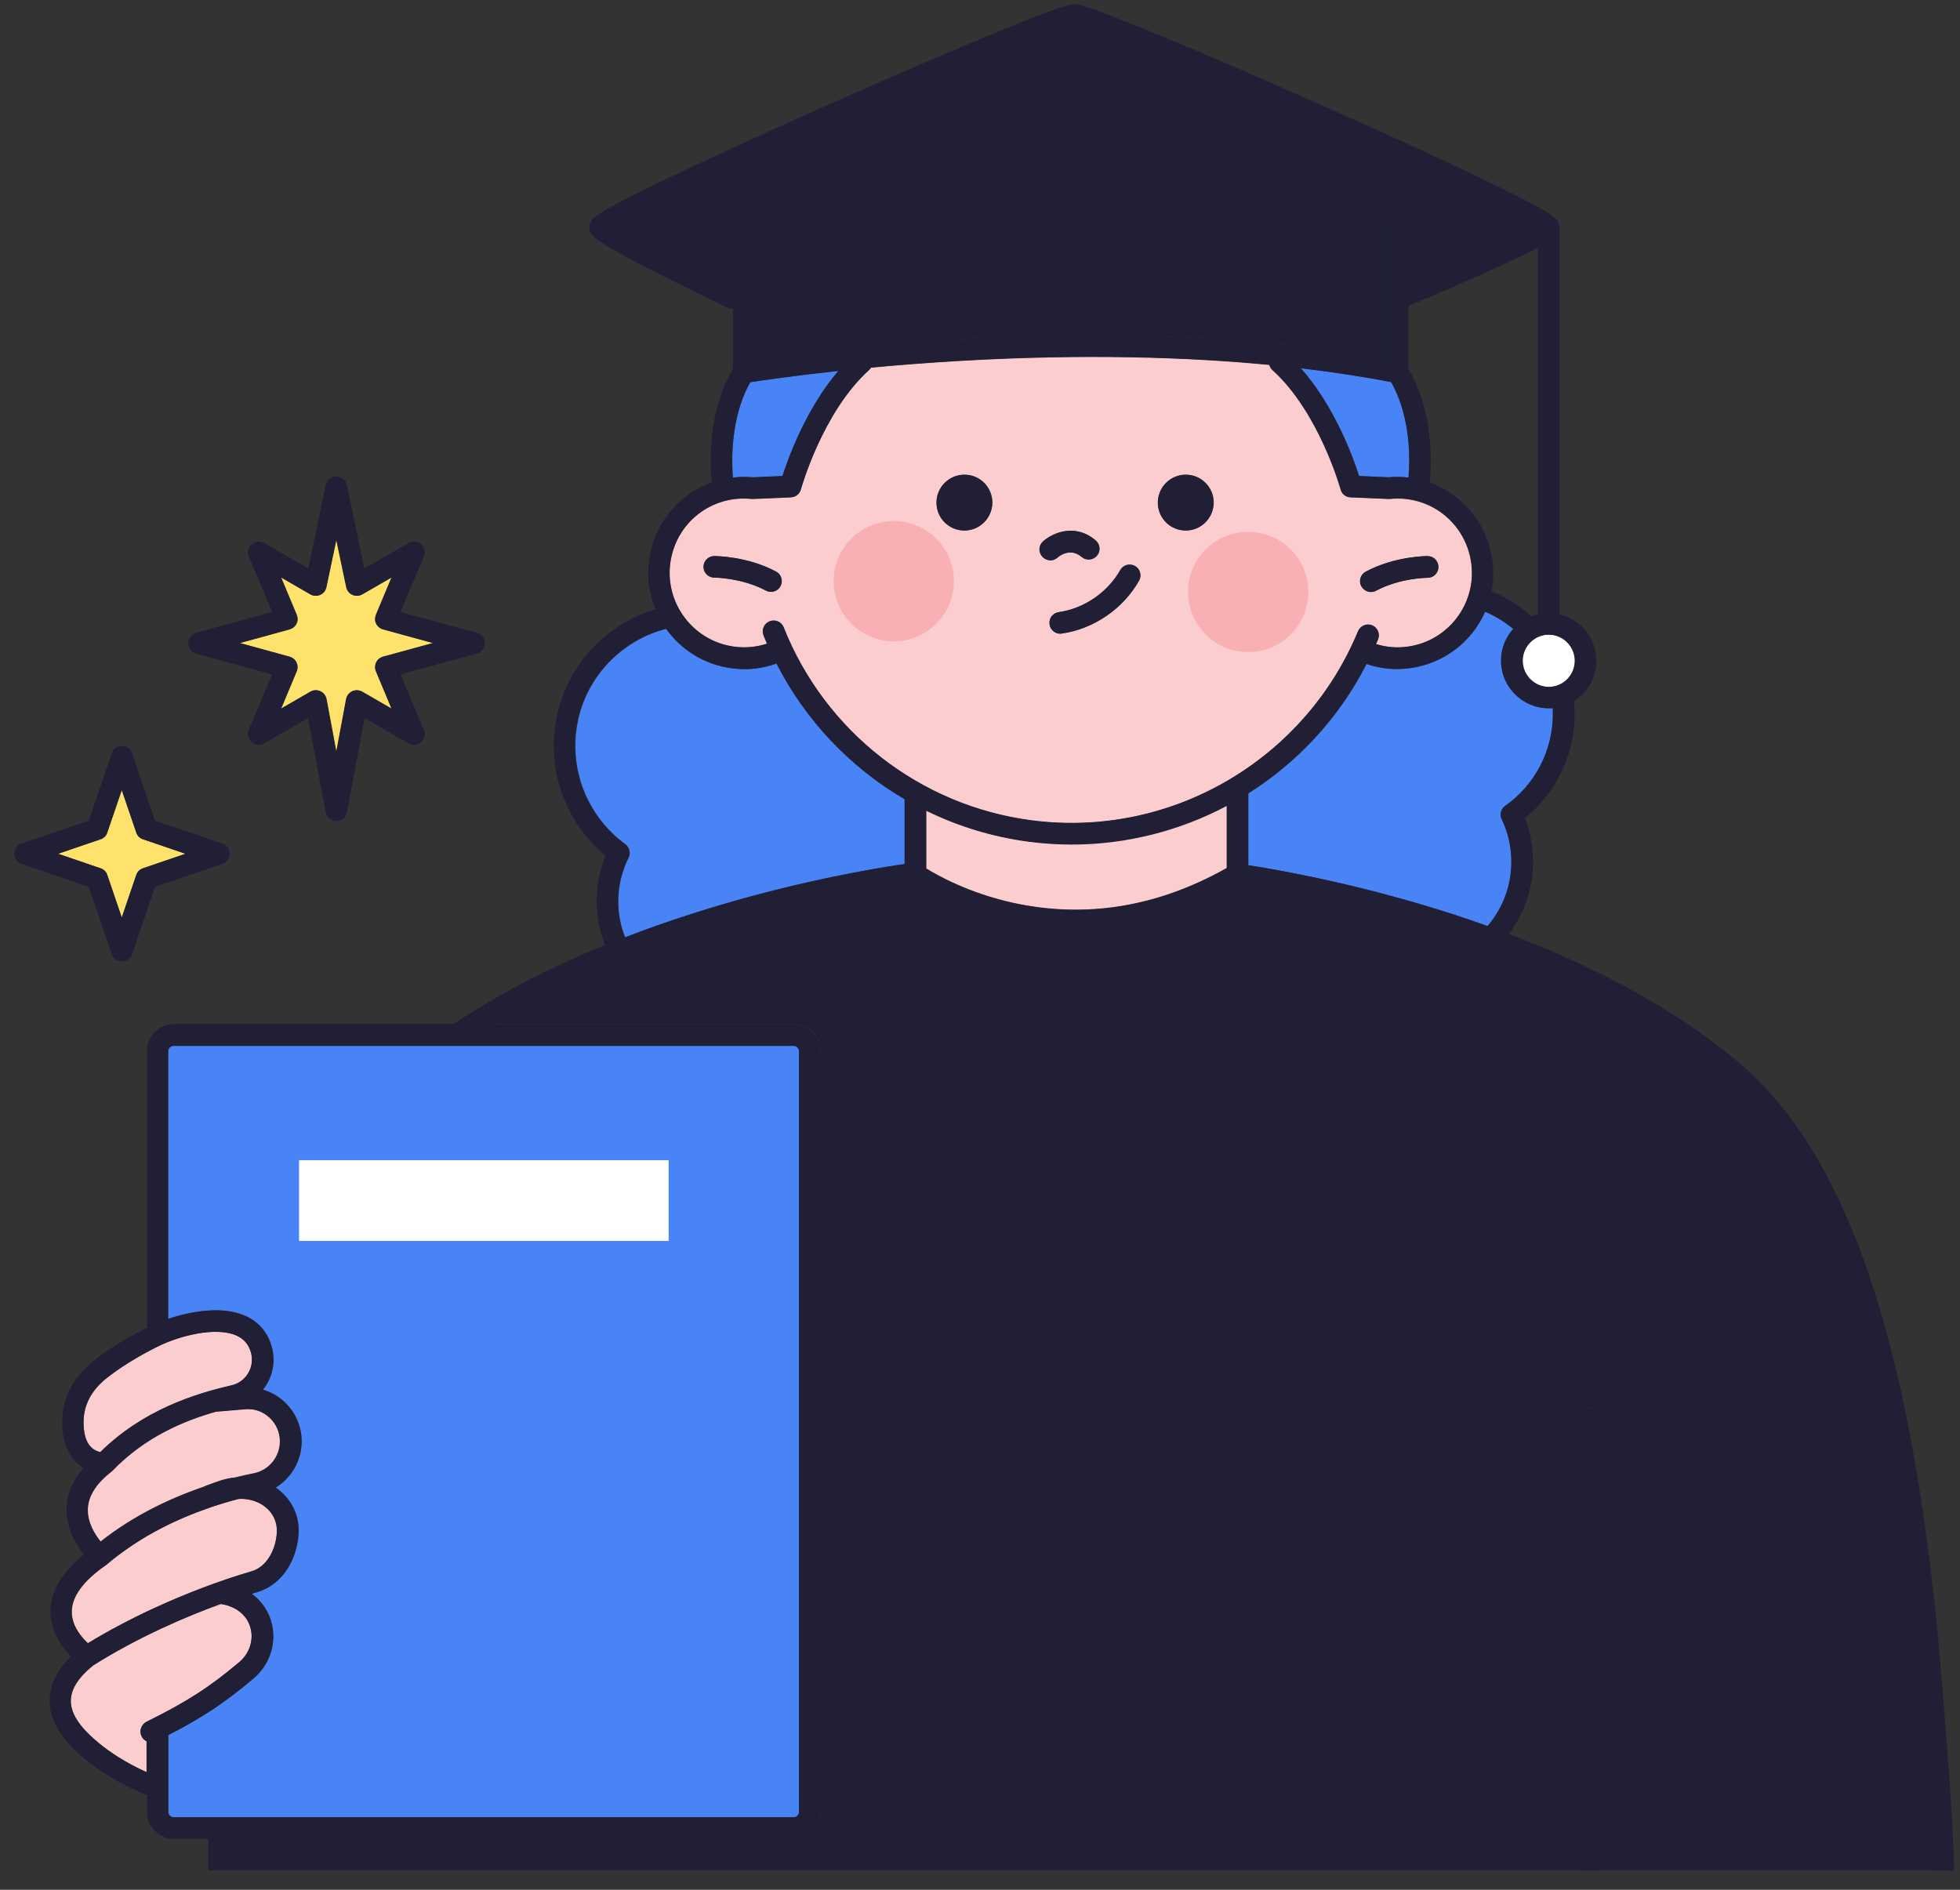<svg xmlns="http://www.w3.org/2000/svg" width="84" height="81" viewBox="0 0 84 81" fill="none">
    <rect x="0" y="0" width="84" height="81" fill="#333333" stroke="none"/>
    <path d="M31.407 9.533C31.407 9.327 31.544 9.14 31.744 9.091C31.874 9.053 34.942 8.213 39.977 7.783C44.62 7.385 51.864 7.291 60.004 9.084C60.216 9.134 60.365 9.321 60.365 9.533V12.116C62.481 11.22 64.641 10.249 65.574 9.751C64.466 9.122 61.342 7.615 56.102 5.287C50.47 2.79 46.605 1.215 46.039 1.109C45.472 1.221 41.602 2.79 35.975 5.287C30.692 7.628 27.561 9.14 26.479 9.763C27.356 10.292 29.441 11.351 31.407 12.284V9.533Z" fill="#201F36"/>
    <path d="M44.069 36.061C42.526 35.856 41.051 35.401 39.694 34.735V37.219C40.173 37.518 41.524 38.278 43.422 38.695C46.528 39.373 49.608 38.875 52.577 37.2V34.523C50.56 35.594 48.283 36.179 45.93 36.179C45.308 36.186 44.692 36.148 44.069 36.061Z" fill="#FBCDCF"/>
    <path d="M64.371 35.121C64.271 34.916 64.34 34.673 64.52 34.542C65.796 33.646 66.562 32.183 66.562 30.62C66.562 30.533 66.555 30.44 66.555 30.353C66.499 30.359 66.437 30.359 66.381 30.359C65.255 30.359 64.34 29.444 64.34 28.317C64.34 27.794 64.539 27.321 64.863 26.96C64.502 26.654 64.091 26.405 63.655 26.219C63.095 27.489 61.907 28.441 60.432 28.64C60.251 28.666 60.064 28.678 59.884 28.678C59.436 28.678 58.994 28.603 58.571 28.46C57.395 30.776 55.621 32.669 53.505 34.007V37.089C54.526 37.244 57.382 37.73 60.836 38.745C61.875 39.05 62.846 39.367 63.767 39.697C64.427 38.932 64.788 37.967 64.788 36.946C64.782 36.304 64.645 35.688 64.371 35.121Z" fill="#4984F6"/>
    <path d="M33.293 28.431C33.274 28.437 33.256 28.45 33.237 28.456C32.808 28.605 32.366 28.68 31.918 28.68C31.737 28.68 31.557 28.668 31.37 28.643C30.194 28.487 29.204 27.846 28.563 26.949C27.487 27.223 26.509 27.852 25.806 28.724C25.053 29.657 24.661 30.784 24.661 31.98C24.661 33.636 25.464 35.205 26.802 36.182C26.983 36.313 27.045 36.562 26.945 36.761C26.653 37.352 26.503 37.981 26.503 38.641C26.503 39.176 26.603 39.693 26.796 40.179C28.738 39.432 30.592 38.859 32.142 38.436C35.583 37.502 38.259 37.109 38.788 37.035V34.252C36.461 32.895 34.538 30.884 33.293 28.431Z" fill="#4984F6"/>
    <path d="M58.197 27.061C58.297 26.825 58.565 26.712 58.801 26.812C59.038 26.912 59.15 27.179 59.05 27.416C59.025 27.485 58.994 27.553 58.963 27.615C59.399 27.746 59.853 27.79 60.307 27.727C62.05 27.497 63.282 25.891 63.052 24.148C62.822 22.423 61.291 21.209 59.56 21.39C59.536 21.39 59.517 21.39 59.492 21.39L57.874 21.321C57.675 21.315 57.501 21.178 57.451 20.979C57.444 20.948 56.53 17.667 54.532 15.867C54.464 15.805 54.42 15.73 54.395 15.643C50.935 15.313 46.504 15.158 41.077 15.475C39.714 15.556 38.451 15.656 37.324 15.761C37.299 15.799 37.274 15.836 37.237 15.867C35.239 17.673 34.331 20.948 34.318 20.979C34.268 21.172 34.094 21.309 33.895 21.321L32.277 21.39C32.252 21.39 32.233 21.39 32.209 21.39C30.478 21.209 28.947 22.423 28.717 24.148C28.487 25.891 29.719 27.497 31.462 27.727C31.941 27.79 32.414 27.746 32.868 27.597C32.818 27.478 32.769 27.36 32.719 27.235C32.625 26.999 32.737 26.731 32.98 26.638C33.217 26.544 33.484 26.657 33.578 26.899C35.351 31.369 39.415 34.538 44.176 35.167C47.232 35.572 50.231 34.893 52.74 33.386C52.771 33.361 52.802 33.343 52.833 33.33C55.198 31.886 57.102 29.732 58.197 27.061ZM58.54 24.502C59.785 23.836 61.135 23.836 61.191 23.836C61.446 23.836 61.651 24.048 61.651 24.303C61.651 24.558 61.44 24.764 61.191 24.764C61.172 24.764 60.008 24.77 58.982 25.318C58.913 25.355 58.839 25.374 58.764 25.374C58.596 25.374 58.44 25.287 58.353 25.131C58.229 24.901 58.316 24.621 58.54 24.502ZM33.453 25.125C33.372 25.281 33.211 25.368 33.042 25.368C32.968 25.368 32.893 25.349 32.825 25.312C31.791 24.764 30.628 24.758 30.615 24.758C30.36 24.758 30.155 24.552 30.155 24.297C30.155 24.042 30.36 23.836 30.615 23.836C30.671 23.836 32.022 23.836 33.267 24.502C33.49 24.621 33.571 24.901 33.453 25.125ZM41.338 22.734C40.679 22.734 40.143 22.199 40.143 21.539C40.143 20.879 40.679 20.344 41.338 20.344C41.998 20.344 42.533 20.879 42.533 21.539C42.527 22.199 41.992 22.734 41.338 22.734ZM44.674 23.861C44.506 23.668 44.525 23.376 44.711 23.207C45.103 22.859 46.074 22.41 46.964 23.17C47.157 23.338 47.182 23.625 47.014 23.824C46.846 24.017 46.553 24.042 46.361 23.874C45.881 23.463 45.408 23.824 45.321 23.905C45.234 23.98 45.122 24.023 45.016 24.023C44.892 24.017 44.767 23.961 44.674 23.861ZM48.819 24.888C48.141 26.09 46.871 26.962 45.508 27.154C45.483 27.161 45.464 27.161 45.44 27.161C45.215 27.161 45.016 26.993 44.985 26.762C44.948 26.507 45.122 26.277 45.377 26.239C46.466 26.084 47.475 25.393 48.016 24.434C48.141 24.21 48.42 24.135 48.645 24.26C48.869 24.384 48.943 24.671 48.819 24.888ZM50.823 22.734C50.163 22.734 49.628 22.199 49.628 21.539C49.628 20.879 50.163 20.344 50.823 20.344C51.482 20.344 52.018 20.879 52.018 21.539C52.011 22.199 51.482 22.734 50.823 22.734Z" fill="#FBCDCF"/>
    <path d="M32.284 20.456L33.541 20.4C33.796 19.603 34.555 17.511 35.937 15.893C34.008 16.098 32.657 16.297 32.159 16.378C31.282 17.928 31.363 19.858 31.413 20.468C31.699 20.431 31.991 20.431 32.284 20.456Z" fill="#4984F6"/>
    <path d="M9.316 60.494C9.298 60.494 9.279 60.494 9.26 60.494C7.835 60.898 6.199 61.596 4.804 63.034C4.804 63.034 4.804 63.034 4.798 63.04C4.792 63.046 4.786 63.052 4.773 63.059C4.767 63.065 4.767 63.065 4.761 63.071C4.755 63.077 4.755 63.077 4.748 63.084C4.107 63.581 3.771 64.117 3.753 64.671C3.734 65.256 4.064 65.773 4.307 66.072C4.979 65.543 5.726 65.063 6.528 64.652C7.207 64.304 7.929 63.999 8.688 63.737C8.887 63.65 9.13 63.563 9.422 63.463C9.634 63.395 9.852 63.345 10.069 63.326C10.337 63.258 10.611 63.196 10.872 63.146C11.526 63.015 11.992 62.442 11.992 61.776V61.757C11.986 61.371 11.825 61.01 11.538 60.749C11.252 60.487 10.872 60.357 10.486 60.394L9.316 60.494Z" fill="#FBCDCF"/>
    <path d="M6.282 73.8C8.018 72.941 8.982 72.318 10.258 71.241C10.669 70.893 10.862 70.357 10.756 69.853C10.607 69.149 9.997 68.826 9.462 68.751C8.752 69.006 7.893 69.349 6.941 69.791C5.871 70.289 4.881 70.824 4.004 71.378C2.61 72.493 2.989 73.352 3.481 73.974C3.574 74.093 4.433 75.132 6.282 75.96V74.634C6.194 74.591 6.113 74.522 6.07 74.423C5.958 74.192 6.051 73.912 6.282 73.8Z" fill="#FBCDCF"/>
    <path d="M3.772 70.433C4.618 69.916 5.552 69.418 6.56 68.951C7.96 68.304 9.454 67.737 10.761 67.358C11.085 67.264 11.352 67.053 11.557 66.729C11.744 66.43 11.856 66.05 11.875 65.67C11.9 65.191 11.676 64.867 11.483 64.681C11.172 64.376 10.717 64.22 10.238 64.245C9.827 64.351 9.423 64.469 9.024 64.606C9.018 64.606 9.012 64.612 9.012 64.612C9 64.618 8.993 64.618 8.981 64.624C8.271 64.867 7.593 65.154 6.965 65.477C6.087 65.926 5.284 66.461 4.575 67.059C4.562 67.065 4.55 67.078 4.544 67.084C3.573 67.756 3.081 68.428 3.081 69.082C3.075 69.692 3.498 70.178 3.772 70.433Z" fill="#FBCDCF"/>
    <path d="M4.299 62.242C6.147 60.418 8.381 59.733 9.925 59.379C10.223 59.31 10.479 59.123 10.64 58.856C10.802 58.588 10.84 58.27 10.759 57.972C10.665 57.629 10.466 57.393 10.149 57.249C9.234 56.839 7.647 57.287 6.863 57.666C6.371 57.903 5.425 58.401 4.604 59.042C3.888 59.603 3.552 60.269 3.583 61.078C3.602 61.533 3.714 61.856 3.932 62.049C4.056 62.168 4.199 62.218 4.299 62.242Z" fill="#FBCDCF"/>
    <path d="M79.786 56.687C78.392 51.886 76.444 48.388 73.998 46.302C71.777 44.409 67.65 41.714 60.593 39.628C56.859 38.526 53.834 38.059 53.138 37.96C50.536 39.447 48.096 39.914 46.068 39.914C44.979 39.914 44.008 39.778 43.192 39.597C40.952 39.099 39.452 38.178 39.072 37.916C39.048 37.922 39.023 37.928 38.998 37.935C38.892 37.947 28.854 39.267 21.168 43.899H34.032C34.666 43.899 35.183 44.416 35.183 45.051V77.661C35.183 78.296 34.666 78.812 34.032 78.812H9.854V80.163H67.719V60.814C67.719 60.559 67.924 60.353 68.18 60.353C68.435 60.353 68.64 60.559 68.64 60.814V80.163H82.842C82.811 77.785 82.176 70.427 82.17 70.352C81.603 64.686 80.844 60.347 79.786 56.687Z" fill="#201F36"/>
    <path d="M40.087 8.692C36.067 9.035 33.267 9.657 32.333 9.887V15.416C33.565 15.235 36.826 14.793 41.021 14.544C45.838 14.264 52.883 14.189 59.455 15.397V9.9C51.582 8.213 44.593 8.312 40.087 8.692Z" fill="#201F36"/>
    <path d="M19.579 44.826H7.443C7.319 44.826 7.213 44.932 7.213 45.056V56.53C8.171 56.207 9.534 55.952 10.53 56.406C11.096 56.661 11.482 57.116 11.65 57.726C11.8 58.274 11.725 58.84 11.439 59.326C11.389 59.413 11.333 59.488 11.271 59.562C11.607 59.662 11.918 59.83 12.179 60.073C12.652 60.502 12.926 61.119 12.932 61.76V61.779C12.932 62.607 12.49 63.348 11.818 63.758C11.93 63.833 12.03 63.92 12.129 64.014C12.59 64.462 12.833 65.066 12.802 65.707C12.777 66.243 12.615 66.778 12.341 67.214C12.017 67.73 11.563 68.079 11.022 68.241C10.953 68.26 10.879 68.284 10.791 68.309C11.239 68.639 11.551 69.106 11.669 69.66C11.843 70.501 11.538 71.379 10.866 71.945C9.659 72.966 8.719 73.595 7.219 74.367V77.66C7.219 77.785 7.325 77.891 7.449 77.891H34.023C34.148 77.891 34.254 77.785 34.254 77.66V45.056C34.254 44.932 34.148 44.826 34.023 44.826H19.579Z" fill="#4984F6"/>
    <path d="M59.505 20.462C59.798 20.437 60.09 20.437 60.377 20.474C60.426 19.864 60.514 17.928 59.63 16.378C58.553 16.172 57.265 15.967 55.759 15.786C57.203 17.424 57.993 19.59 58.254 20.406L59.505 20.462Z" fill="#4984F6"/>
    <path d="M65.264 28.32C65.264 28.936 65.768 29.44 66.384 29.44C67 29.44 67.504 28.936 67.504 28.32C67.504 27.703 67 27.199 66.384 27.199C65.768 27.199 65.264 27.703 65.264 28.32Z" fill="white"/>
    <path d="M5.841 35.687L5.218 33.863L4.596 35.687C4.553 35.824 4.44 35.93 4.31 35.974L2.486 36.596L4.31 37.219C4.447 37.263 4.553 37.368 4.596 37.505L5.218 39.329L5.841 37.505C5.884 37.368 5.996 37.263 6.127 37.219L7.95 36.596L6.127 35.974C5.99 35.93 5.884 35.824 5.841 35.687Z" fill="#FFE26B"/>
    <path d="M16.133 26.735C16.077 26.616 16.071 26.473 16.121 26.355L16.793 24.749L15.53 25.477C15.399 25.552 15.243 25.558 15.113 25.496C14.976 25.433 14.882 25.315 14.851 25.172L14.422 23.13L13.992 25.172C13.961 25.315 13.862 25.44 13.731 25.496C13.594 25.558 13.438 25.546 13.314 25.477L12.051 24.749L12.723 26.355C12.773 26.479 12.773 26.616 12.71 26.735C12.654 26.853 12.542 26.94 12.418 26.977L10.283 27.563L12.418 28.148C12.549 28.185 12.654 28.272 12.71 28.391C12.766 28.509 12.773 28.652 12.723 28.77L12.051 30.377L13.314 29.648C13.383 29.605 13.463 29.586 13.544 29.586C13.613 29.586 13.675 29.598 13.737 29.63C13.874 29.692 13.967 29.816 13.999 29.966L14.422 32.232L14.845 29.966C14.87 29.816 14.969 29.692 15.106 29.63C15.243 29.567 15.399 29.573 15.53 29.648L16.793 30.377L16.121 28.77C16.071 28.646 16.071 28.509 16.133 28.391C16.189 28.272 16.301 28.185 16.426 28.148L18.567 27.563L16.426 26.977C16.301 26.946 16.195 26.859 16.133 26.735Z" fill="#FFE26B"/>
    <path d="M33.259 24.501C32.014 23.835 30.664 23.835 30.608 23.835C30.353 23.835 30.148 24.047 30.148 24.296C30.148 24.551 30.353 24.756 30.608 24.756C30.62 24.756 31.784 24.763 32.817 25.31C32.886 25.348 32.961 25.366 33.035 25.366C33.203 25.366 33.359 25.279 33.446 25.124C33.564 24.9 33.483 24.619 33.259 24.501Z" fill="#201F36"/>
    <path d="M45.312 23.898C45.399 23.823 45.872 23.462 46.351 23.867C46.544 24.035 46.837 24.01 47.005 23.817C47.173 23.624 47.148 23.331 46.955 23.163C46.065 22.397 45.094 22.852 44.702 23.201C44.509 23.369 44.49 23.661 44.665 23.854C44.758 23.96 44.883 24.01 45.013 24.01C45.119 24.016 45.225 23.979 45.312 23.898Z" fill="#201F36"/>
    <path d="M41.327 20.351C40.667 20.351 40.132 20.886 40.132 21.546C40.132 22.206 40.667 22.741 41.327 22.741C41.986 22.741 42.522 22.206 42.522 21.546C42.515 20.886 41.98 20.351 41.327 20.351Z" fill="#201F36"/>
    <path d="M50.814 20.351C50.154 20.351 49.619 20.886 49.619 21.546C49.619 22.206 50.154 22.741 50.814 22.741C51.474 22.741 52.009 22.206 52.009 21.546C52.003 20.886 51.474 20.351 50.814 20.351Z" fill="#201F36"/>
    <path d="M80.662 56.434C79.194 51.385 77.209 47.843 74.588 45.601C72.74 44.02 69.616 41.903 64.668 40.029C65.334 39.145 65.701 38.068 65.701 36.941C65.701 36.294 65.583 35.665 65.353 35.067C66.691 33.984 67.481 32.353 67.481 30.622C67.481 30.436 67.469 30.242 67.45 30.056C68.029 29.695 68.415 29.053 68.415 28.325C68.415 27.354 67.737 26.544 66.834 26.333V9.804C66.84 9.71 66.822 9.611 66.778 9.517C66.678 9.33 66.567 9.125 63.361 7.587C61.606 6.747 59.21 5.645 56.596 4.487C54.12 3.385 51.618 2.308 49.738 1.53C46.477 0.179 46.197 0.179 46.048 0.179C45.898 0.179 45.618 0.179 42.357 1.53C40.478 2.308 37.976 3.391 35.499 4.487C32.892 5.645 30.489 6.747 28.734 7.587C25.523 9.125 25.411 9.337 25.318 9.517C25.23 9.679 25.237 9.872 25.336 10.021C25.442 10.177 25.598 10.408 28.467 11.858C29.836 12.549 31.186 13.19 31.199 13.197C31.267 13.228 31.342 13.24 31.41 13.24V15.818C30.259 17.754 30.446 20.132 30.508 20.674C30.097 20.823 29.705 21.035 29.35 21.315C28.504 21.981 27.962 22.94 27.819 24.011C27.72 24.745 27.826 25.461 28.093 26.109C26.917 26.463 25.859 27.167 25.081 28.132C24.21 29.215 23.731 30.579 23.731 31.967C23.731 33.791 24.558 35.528 25.952 36.686C25.697 37.302 25.573 37.956 25.573 38.629C25.573 39.27 25.697 39.911 25.927 40.509C23.743 41.399 21.49 42.513 19.443 43.895H7.45C6.815 43.895 6.299 44.412 6.299 45.047V56.907C5.745 57.187 4.849 57.673 4.046 58.302C3.094 59.049 2.633 59.989 2.67 61.097C2.695 61.807 2.913 62.355 3.318 62.722C3.405 62.803 3.492 62.865 3.585 62.921C3.119 63.45 2.87 64.023 2.851 64.639C2.826 65.499 3.262 66.208 3.598 66.632C2.639 67.397 2.154 68.225 2.16 69.085C2.16 69.944 2.658 70.61 3.044 70.996C1.93 72.098 1.824 73.337 2.77 74.532C2.957 74.769 4.002 76.001 6.205 76.91C6.237 76.923 6.268 76.929 6.299 76.935V77.664C6.299 78.299 6.815 78.815 7.45 78.815H8.925V80.166H9.846V78.815H34.024C34.659 78.815 35.175 78.299 35.175 77.664V45.06C35.175 44.425 34.659 43.908 34.024 43.908H21.16C28.846 39.276 38.885 37.956 38.99 37.944C39.015 37.938 39.04 37.931 39.065 37.925C39.451 38.18 40.945 39.108 43.185 39.606C44 39.786 44.971 39.923 46.06 39.923C48.089 39.923 50.529 39.456 53.13 37.969C53.827 38.068 56.852 38.541 60.586 39.637C67.649 41.716 71.775 44.412 73.991 46.311C76.437 48.397 78.385 51.895 79.779 56.696C80.843 60.35 81.596 64.695 82.156 70.367C82.162 70.442 82.803 77.8 82.828 80.179H83.749C83.725 77.776 83.096 70.597 83.071 70.28C82.505 64.546 81.739 60.145 80.662 56.434ZM3.579 61.078C3.548 60.269 3.884 59.603 4.6 59.042C5.421 58.401 6.367 57.903 6.859 57.667C7.643 57.287 9.23 56.832 10.145 57.249C10.456 57.393 10.655 57.629 10.755 57.972C10.836 58.27 10.798 58.588 10.636 58.856C10.481 59.123 10.226 59.31 9.921 59.379C8.384 59.734 6.143 60.418 4.295 62.242C4.189 62.218 4.046 62.168 3.921 62.056C3.71 61.863 3.598 61.533 3.579 61.078ZM11.551 60.761C11.838 61.022 11.999 61.383 12.006 61.769V61.788C12.006 62.448 11.533 63.027 10.885 63.158C10.618 63.214 10.35 63.27 10.083 63.338C9.865 63.357 9.647 63.407 9.435 63.475C9.143 63.575 8.9 63.662 8.701 63.749C7.942 64.004 7.22 64.316 6.541 64.664C5.739 65.075 4.992 65.555 4.32 66.084C4.071 65.779 3.747 65.262 3.766 64.683C3.784 64.129 4.121 63.593 4.762 63.095C4.768 63.089 4.768 63.089 4.774 63.083C4.78 63.077 4.78 63.077 4.786 63.071C4.793 63.064 4.799 63.058 4.811 63.052C4.811 63.052 4.811 63.052 4.818 63.046C6.212 61.601 7.848 60.91 9.274 60.506C9.292 60.506 9.311 60.506 9.33 60.506L10.512 60.406C10.885 60.369 11.259 60.493 11.551 60.761ZM4.531 67.086C4.544 67.08 4.556 67.067 4.562 67.061C5.272 66.463 6.075 65.928 6.952 65.48C7.581 65.156 8.259 64.87 8.969 64.627C8.981 64.627 8.987 64.621 9 64.615C9.006 64.615 9.012 64.608 9.012 64.608C9.404 64.478 9.815 64.353 10.226 64.247C10.705 64.222 11.159 64.378 11.47 64.683C11.663 64.87 11.881 65.187 11.863 65.673C11.844 66.053 11.732 66.432 11.545 66.731C11.346 67.055 11.078 67.267 10.748 67.36C9.442 67.74 7.948 68.306 6.548 68.954C5.539 69.421 4.606 69.919 3.76 70.436C3.486 70.18 3.063 69.688 3.063 69.085C3.069 68.431 3.56 67.758 4.531 67.086ZM6.068 74.42C6.118 74.513 6.193 74.588 6.28 74.632V75.958C4.432 75.136 3.573 74.096 3.48 73.972C2.988 73.349 2.608 72.49 4.002 71.376C4.88 70.822 5.869 70.286 6.94 69.788C7.892 69.346 8.751 69.004 9.46 68.748C9.989 68.823 10.605 69.147 10.755 69.85C10.861 70.361 10.668 70.89 10.257 71.239C8.981 72.316 8.016 72.938 6.28 73.797C6.05 73.916 5.956 74.196 6.068 74.42ZM34.012 44.829C34.136 44.829 34.242 44.935 34.242 45.06V77.664C34.242 77.788 34.136 77.894 34.012 77.894H7.438C7.313 77.894 7.207 77.788 7.207 77.664V74.37C8.707 73.598 9.647 72.969 10.854 71.948C11.526 71.382 11.838 70.504 11.657 69.664C11.539 69.109 11.228 68.642 10.78 68.313C10.861 68.288 10.941 68.263 11.01 68.244C11.551 68.088 12.012 67.734 12.329 67.217C12.597 66.787 12.759 66.252 12.79 65.71C12.821 65.063 12.584 64.465 12.118 64.017C12.024 63.923 11.918 63.843 11.806 63.762C12.485 63.351 12.921 62.604 12.921 61.782V61.763C12.914 61.122 12.64 60.506 12.167 60.076C11.906 59.839 11.595 59.665 11.259 59.566C11.321 59.491 11.377 59.41 11.427 59.329C11.713 58.843 11.794 58.27 11.638 57.729C11.47 57.119 11.085 56.664 10.518 56.409C9.522 55.961 8.16 56.21 7.201 56.534V45.06C7.201 44.935 7.307 44.829 7.431 44.829H19.567H34.012ZM67.487 28.325C67.487 28.941 66.983 29.446 66.367 29.446C65.751 29.446 65.247 28.941 65.247 28.325C65.247 27.709 65.751 27.204 66.367 27.204C66.99 27.204 67.487 27.709 67.487 28.325ZM65.907 26.333C65.813 26.358 65.72 26.383 65.633 26.42C65.129 25.959 64.55 25.592 63.922 25.337C64.002 24.913 64.021 24.471 63.959 24.023C63.816 22.952 63.274 22 62.428 21.327C62.073 21.047 61.687 20.835 61.27 20.686C61.333 20.145 61.513 17.766 60.368 15.83V13.116C60.86 12.91 62.042 12.406 63.237 11.877C64.587 11.273 65.409 10.881 65.907 10.613V26.333ZM59.615 16.372C60.499 17.922 60.418 19.858 60.362 20.468C60.075 20.437 59.783 20.431 59.49 20.456L58.233 20.4C57.972 19.584 57.188 17.411 55.738 15.78C57.25 15.961 58.538 16.166 59.615 16.372ZM41.013 14.548C36.818 14.797 33.564 15.239 32.325 15.419V9.891C33.259 9.66 36.053 9.038 40.08 8.695C44.585 8.316 51.574 8.216 59.441 9.903V15.4C52.875 14.193 45.83 14.267 41.013 14.548ZM26.481 9.76C27.564 9.137 30.695 7.625 35.978 5.284C41.611 2.787 45.475 1.212 46.042 1.106C46.608 1.218 50.479 2.787 56.105 5.284C61.345 7.606 64.469 9.113 65.577 9.748C64.65 10.246 62.484 11.217 60.368 12.113V9.53C60.368 9.312 60.219 9.125 60.007 9.081C51.861 7.288 44.623 7.382 39.98 7.78C34.939 8.21 31.871 9.057 31.746 9.088C31.547 9.144 31.41 9.324 31.41 9.53V12.281C29.444 11.348 27.359 10.289 26.481 9.76ZM32.151 16.384C32.649 16.309 33.999 16.11 35.928 15.899C34.547 17.517 33.788 19.609 33.532 20.406L32.275 20.462C31.983 20.437 31.69 20.437 31.404 20.474C31.354 19.864 31.273 17.934 32.151 16.384ZM38.766 37.035C38.237 37.109 35.555 37.502 32.12 38.435C30.57 38.859 28.715 39.425 26.774 40.179C26.581 39.693 26.481 39.176 26.481 38.641C26.481 37.981 26.631 37.352 26.923 36.761C27.023 36.562 26.967 36.313 26.78 36.182C25.436 35.204 24.639 33.636 24.639 31.98C24.639 30.778 25.038 29.651 25.784 28.724C26.488 27.852 27.465 27.223 28.541 26.949C29.182 27.846 30.172 28.487 31.348 28.642C31.529 28.667 31.715 28.68 31.896 28.68C32.344 28.68 32.786 28.605 33.215 28.456C33.234 28.45 33.252 28.443 33.271 28.431C34.516 30.884 36.439 32.895 38.766 34.258V37.035ZM52.576 37.215C49.608 38.89 46.533 39.388 43.422 38.709C41.523 38.292 40.173 37.533 39.694 37.234V34.75C41.05 35.416 42.525 35.871 44.069 36.076C44.691 36.157 45.313 36.2 45.93 36.2C48.282 36.2 50.56 35.609 52.576 34.544V37.215ZM52.844 33.318C52.813 33.331 52.782 33.349 52.75 33.374C50.242 34.881 47.243 35.559 44.187 35.155C39.426 34.526 35.362 31.357 33.589 26.887C33.495 26.65 33.227 26.532 32.991 26.625C32.755 26.719 32.636 26.986 32.73 27.223C32.779 27.341 32.829 27.466 32.879 27.584C32.425 27.734 31.952 27.777 31.473 27.715C29.73 27.485 28.498 25.878 28.728 24.135C28.958 22.411 30.489 21.197 32.219 21.377C32.244 21.377 32.263 21.377 32.288 21.377L33.906 21.309C34.105 21.302 34.279 21.166 34.329 20.966C34.335 20.935 35.25 17.66 37.248 15.855C37.285 15.824 37.31 15.787 37.335 15.749C38.461 15.643 39.725 15.544 41.088 15.463C46.508 15.145 50.939 15.301 54.406 15.631C54.431 15.712 54.474 15.793 54.543 15.855C56.534 17.66 57.449 20.935 57.462 20.966C57.511 21.159 57.686 21.296 57.885 21.309L59.503 21.377C59.528 21.377 59.546 21.377 59.571 21.377C61.301 21.197 62.832 22.411 63.063 24.135C63.293 25.878 62.061 27.485 60.318 27.715C59.858 27.777 59.41 27.74 58.974 27.603C59.005 27.534 59.03 27.472 59.061 27.404C59.161 27.167 59.042 26.899 58.812 26.8C58.576 26.7 58.308 26.818 58.208 27.049C57.088 29.732 55.184 31.886 52.844 33.318ZM60.822 38.741C57.374 37.726 54.518 37.24 53.491 37.085V34.003C55.607 32.67 57.374 30.772 58.557 28.456C58.986 28.599 59.428 28.674 59.87 28.674C60.05 28.674 60.231 28.661 60.418 28.636C61.893 28.443 63.081 27.485 63.641 26.215C64.077 26.401 64.482 26.65 64.849 26.955C64.525 27.316 64.326 27.796 64.326 28.313C64.326 29.439 65.241 30.355 66.367 30.355C66.43 30.355 66.486 30.355 66.542 30.348C66.548 30.436 66.548 30.529 66.548 30.616C66.548 32.172 65.782 33.642 64.507 34.538C64.32 34.669 64.258 34.912 64.357 35.117C64.631 35.69 64.768 36.3 64.768 36.941C64.768 37.962 64.407 38.927 63.747 39.693C62.839 39.363 61.861 39.046 60.822 38.741Z" fill="#201F36"/>
    <path d="M48.638 24.259C48.414 24.134 48.134 24.215 48.01 24.433C47.468 25.392 46.46 26.083 45.371 26.239C45.116 26.276 44.941 26.506 44.979 26.762C45.01 26.992 45.209 27.16 45.433 27.16C45.452 27.16 45.477 27.16 45.501 27.154C46.871 26.961 48.14 26.089 48.812 24.888C48.937 24.67 48.862 24.383 48.638 24.259Z" fill="#201F36"/>
    <path d="M58.753 25.374C58.828 25.374 58.902 25.355 58.971 25.318C59.998 24.77 61.161 24.764 61.18 24.764C61.435 24.77 61.641 24.558 61.641 24.303C61.641 24.048 61.435 23.842 61.18 23.836C61.124 23.836 59.774 23.836 58.529 24.502C58.305 24.62 58.218 24.901 58.336 25.125C58.429 25.28 58.585 25.374 58.753 25.374Z" fill="#201F36"/>
    <path d="M68.172 60.361C67.917 60.361 67.712 60.567 67.712 60.822V80.171H68.633V60.822C68.639 60.567 68.428 60.361 68.172 60.361Z" fill="#201F36"/>
    <path d="M20.431 27.119L17.164 26.229L18.166 23.851C18.241 23.67 18.197 23.459 18.048 23.328C17.898 23.197 17.681 23.172 17.513 23.272L15.614 24.368L14.868 20.794C14.824 20.582 14.637 20.427 14.413 20.427C14.189 20.427 14.009 20.582 13.959 20.794L13.212 24.368L11.314 23.272C11.14 23.172 10.928 23.197 10.779 23.328C10.63 23.459 10.58 23.67 10.661 23.851L11.663 26.229L8.408 27.119C8.209 27.175 8.065 27.356 8.065 27.568C8.065 27.773 8.202 27.96 8.408 28.016L11.663 28.906L10.661 31.284C10.586 31.465 10.63 31.677 10.779 31.807C10.928 31.938 11.146 31.963 11.314 31.863L13.2 30.78L13.959 34.821C14.003 35.038 14.189 35.194 14.413 35.194C14.637 35.194 14.824 35.038 14.868 34.821L15.627 30.78L17.513 31.863C17.687 31.963 17.898 31.938 18.048 31.807C18.197 31.677 18.247 31.465 18.166 31.284L17.164 28.906L20.431 28.016C20.631 27.96 20.774 27.779 20.774 27.568C20.774 27.356 20.631 27.169 20.431 27.119ZM16.411 28.147C16.28 28.184 16.175 28.271 16.119 28.389C16.062 28.508 16.056 28.651 16.106 28.769L16.778 30.375L15.515 29.647C15.384 29.572 15.229 29.566 15.092 29.628C14.955 29.691 14.861 29.815 14.83 29.965L14.407 32.231L13.984 29.965C13.959 29.815 13.859 29.691 13.723 29.628C13.66 29.597 13.598 29.585 13.53 29.585C13.449 29.585 13.368 29.603 13.299 29.647L12.036 30.375L12.708 28.769C12.758 28.645 12.758 28.508 12.696 28.389C12.64 28.271 12.528 28.184 12.403 28.147L10.268 27.561L12.403 26.976C12.534 26.939 12.64 26.852 12.696 26.733C12.752 26.615 12.758 26.472 12.708 26.354L12.036 24.747L13.299 25.476C13.43 25.55 13.586 25.557 13.716 25.494C13.853 25.432 13.947 25.314 13.978 25.171L14.407 23.129L14.836 25.171C14.868 25.314 14.967 25.438 15.098 25.494C15.235 25.557 15.39 25.544 15.515 25.476L16.778 24.747L16.106 26.354C16.056 26.478 16.056 26.615 16.119 26.733C16.175 26.852 16.287 26.939 16.411 26.976L18.552 27.561L16.411 28.147Z" fill="#201F36"/>
    <path d="M9.532 36.157L6.644 35.174L5.661 32.285C5.599 32.098 5.424 31.974 5.225 31.974C5.026 31.974 4.852 32.098 4.79 32.285L3.806 35.174L0.919 36.157C0.732 36.22 0.607 36.394 0.607 36.593C0.607 36.792 0.732 36.967 0.919 37.029L3.806 38.013L4.79 40.901C4.852 41.088 5.026 41.213 5.225 41.213C5.424 41.213 5.599 41.088 5.661 40.901L6.644 38.013L9.532 37.029C9.719 36.967 9.843 36.792 9.843 36.593C9.843 36.394 9.719 36.22 9.532 36.157ZM6.128 37.216C5.991 37.259 5.885 37.365 5.841 37.502L5.219 39.326L4.597 37.502C4.553 37.365 4.441 37.259 4.31 37.216L2.487 36.593L4.31 35.971C4.447 35.927 4.553 35.821 4.597 35.684L5.219 33.86L5.841 35.684C5.885 35.821 5.997 35.927 6.128 35.971L7.951 36.593L6.128 37.216Z" fill="#201F36"/>
    <path d="M38.305 27.488C39.728 27.488 40.882 26.334 40.882 24.91C40.882 23.487 39.728 22.333 38.305 22.333C36.882 22.333 35.728 23.487 35.728 24.91C35.728 26.334 36.882 27.488 38.305 27.488Z" fill="#F8B0B4"/>
    <path d="M56.037 25.787C56.266 24.381 55.313 23.057 53.908 22.828C52.504 22.599 51.18 23.552 50.951 24.957C50.722 26.362 51.675 27.687 53.079 27.916C54.484 28.145 55.808 27.191 56.037 25.787Z" fill="#F8B0B4"/>
    <path d="M28.656 49.727H12.817V53.189H28.656V49.727Z" fill="white"/>
</svg>
